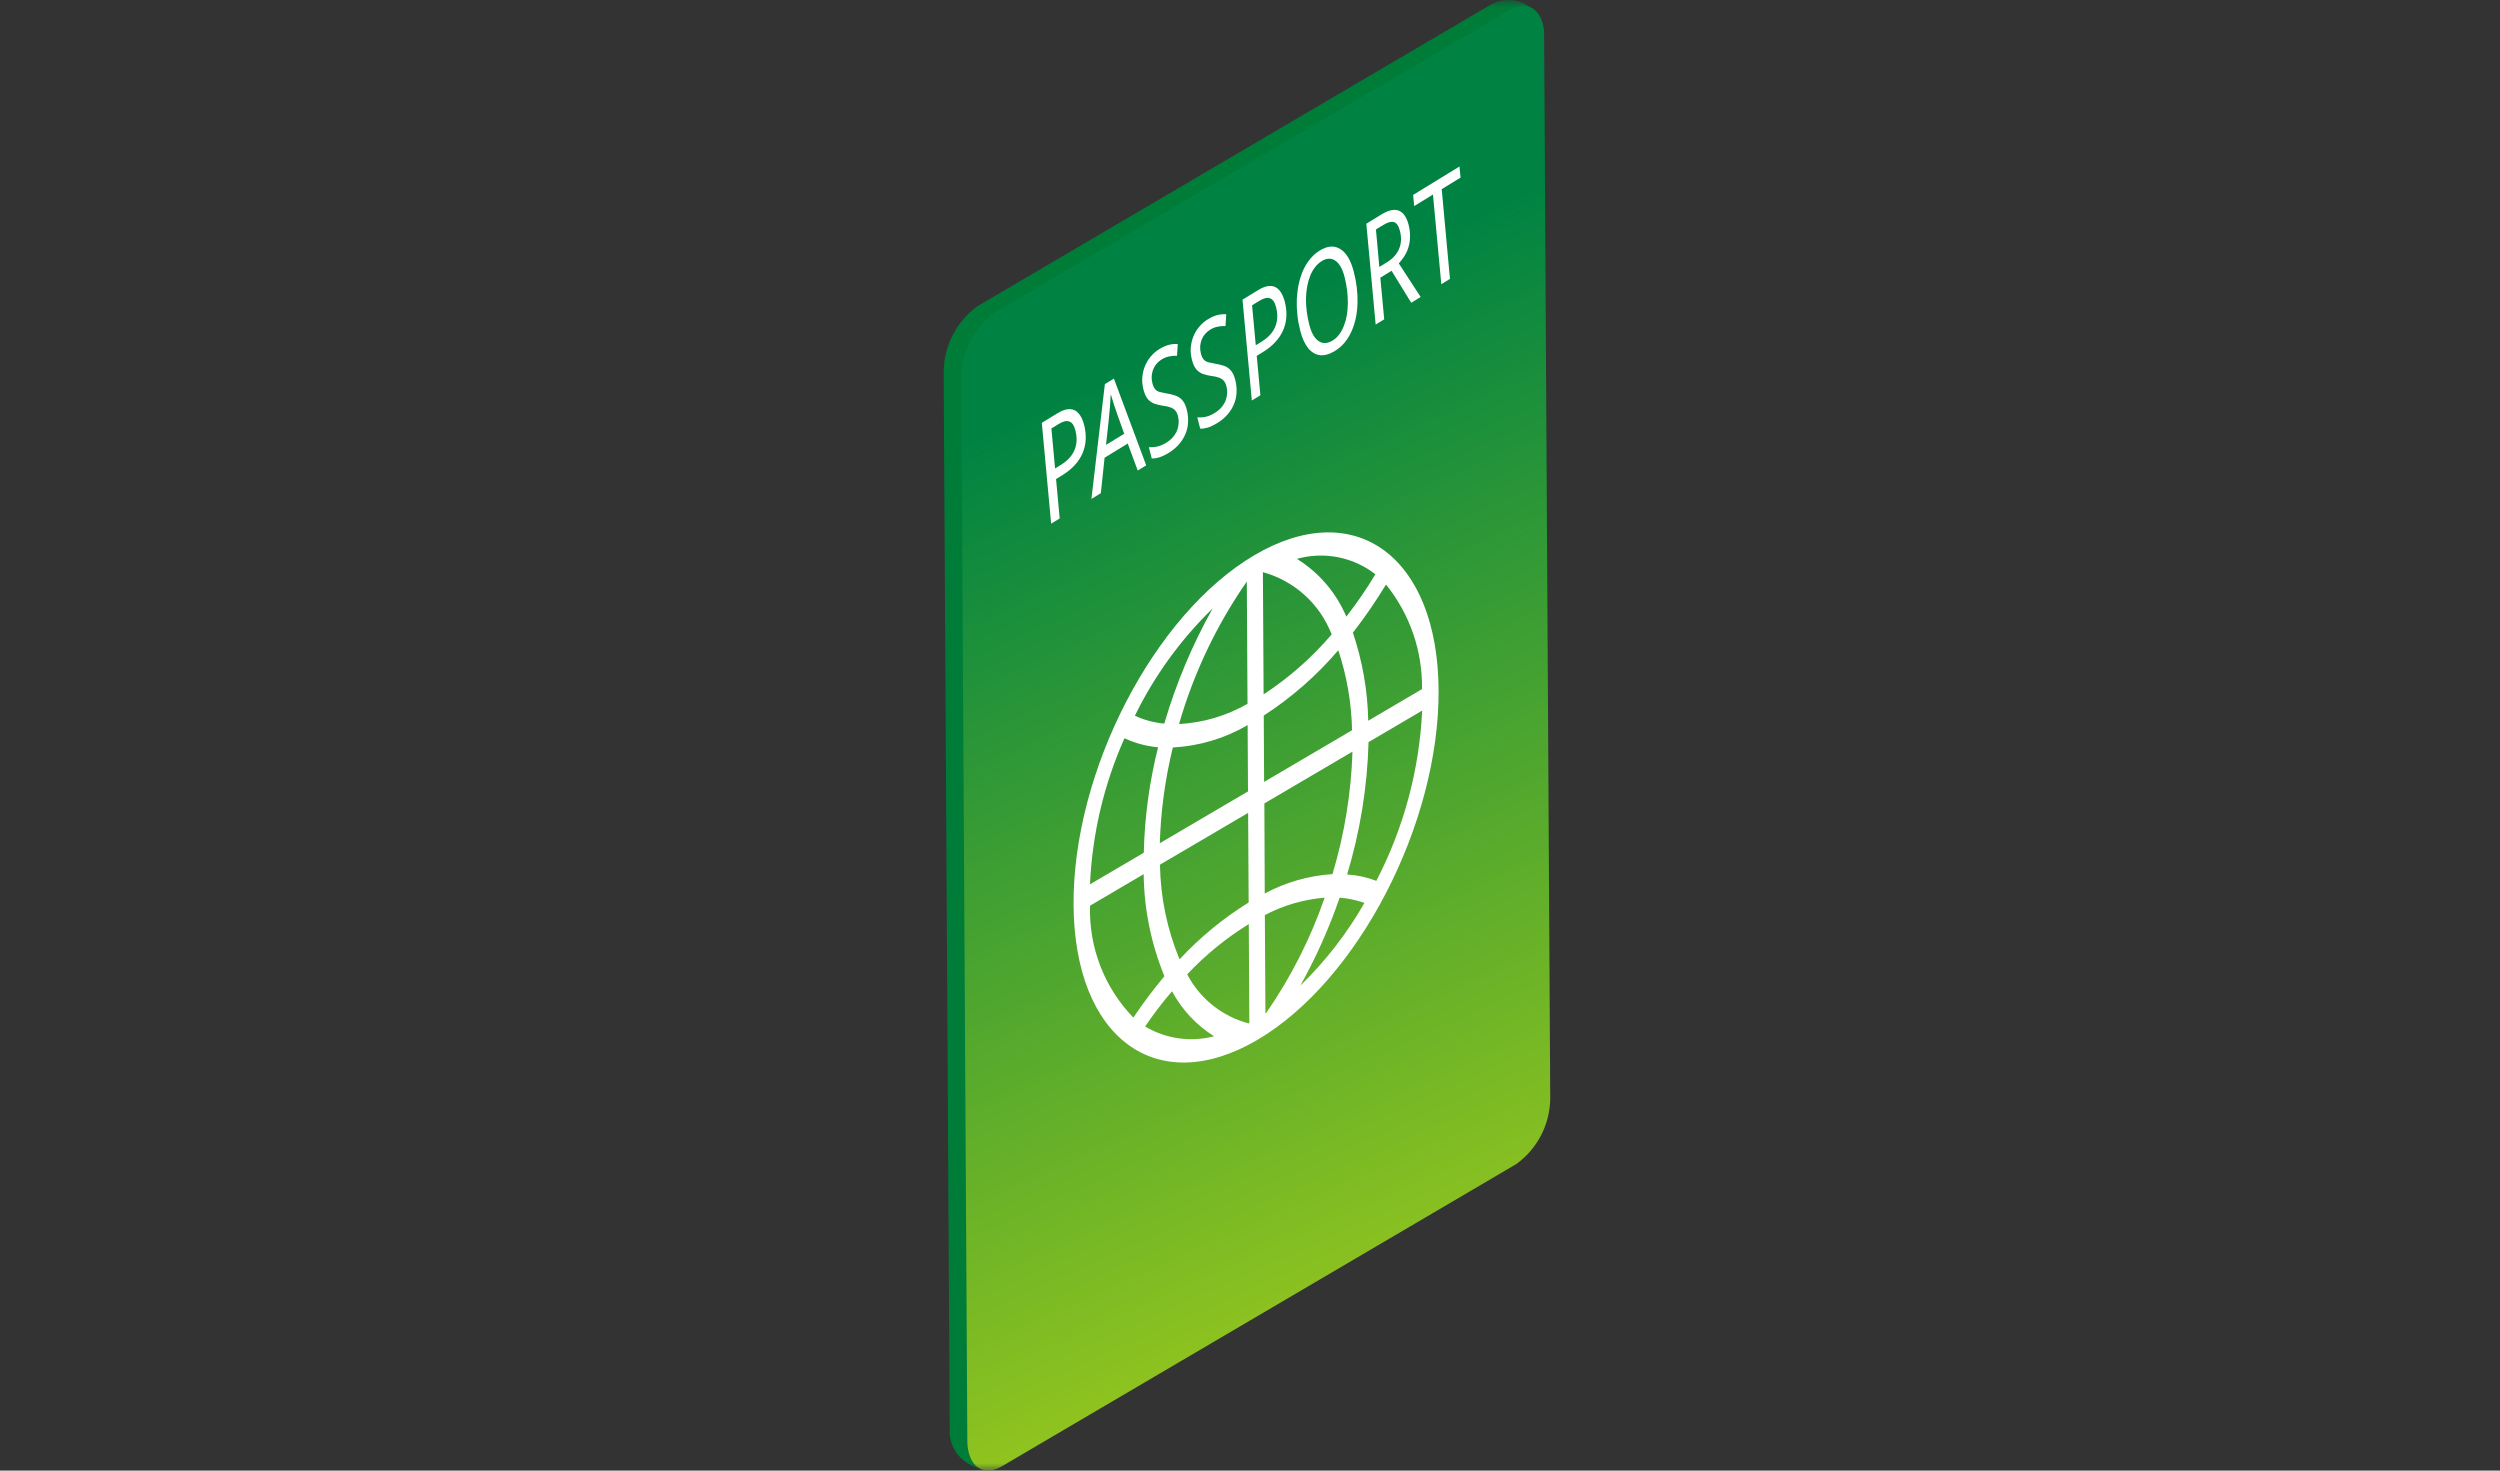 <svg width="170" height="100" viewBox="0 0 170 100" fill="none" xmlns="http://www.w3.org/2000/svg">
<rect x="0" y="0" width="170" height="100" fill="#333333" stroke="none"/>
<mask id="mask0_2835_7576" style="mask-type:alpha" maskUnits="userSpaceOnUse" x="0" y="0" width="170" height="100">
<rect width="170" height="100" fill="#D9D9D9"/>
</mask>
<g mask="url(#mask0_2835_7576)">
<path d="M68.12 99.713L101.918 78.722C102.622 78.212 103.196 77.545 103.596 76.774C103.996 76.003 104.21 75.149 104.222 74.28L104.99 2.138C104.941 1.75 104.8 1.38 104.578 1.058C104.356 0.736 104.06 0.472 103.715 0.288C103.371 0.104 102.987 0.005 102.596 0C102.205 -0.005 101.819 0.084 101.469 0.259L66.472 20.819C65.769 21.329 65.195 21.996 64.795 22.767C64.395 23.538 64.181 24.391 64.169 25.259L64.583 97.562C64.623 97.962 64.755 98.347 64.969 98.686C65.182 99.026 65.472 99.311 65.815 99.52C66.158 99.728 66.545 99.854 66.945 99.888C67.344 99.921 67.747 99.861 68.12 99.713Z" fill="#007C39"/>
<path d="M68.116 99.714L103.112 79.154C103.815 78.644 104.39 77.977 104.79 77.206C105.19 76.436 105.404 75.582 105.416 74.713L105.001 2.41C104.992 0.717 103.942 -0.057 102.665 0.683L67.668 21.243C66.966 21.753 66.391 22.42 65.992 23.191C65.592 23.962 65.377 24.815 65.364 25.683L65.779 97.987C65.791 99.689 66.845 100.463 68.116 99.714Z" fill="url(#paint0_linear_2835_7576)"/>
<path fill-rule="evenodd" clip-rule="evenodd" d="M85.313 37.744C92.155 33.724 97.772 37.842 97.824 46.934C97.876 56.026 92.343 66.694 85.501 70.713C78.659 74.733 73.054 70.608 73.002 61.516C72.95 52.424 78.484 41.758 85.313 37.744ZM88.192 38.003C89.689 38.934 90.862 40.306 91.55 41.929C92.267 41.01 92.928 40.049 93.527 39.049C92.782 38.47 91.911 38.073 90.984 37.892C90.058 37.71 89.102 37.748 88.192 38.003ZM94.251 39.746C93.563 40.88 92.811 41.974 91.997 43.021C92.648 44.952 93 46.972 93.04 49.009L96.697 46.859C96.737 44.275 95.87 41.758 94.247 39.746H94.251ZM96.708 48.32L93.061 50.464C92.978 53.516 92.488 56.542 91.604 59.464C92.284 59.508 92.954 59.654 93.591 59.898C95.453 56.309 96.517 52.358 96.708 48.32ZM92.784 61.395C92.239 61.207 91.672 61.088 91.097 61.04C90.383 63.108 89.489 65.109 88.425 67.02C90.135 65.359 91.603 63.465 92.784 61.395ZM86.048 68.911L86.102 68.88C87.779 66.461 89.115 63.824 90.076 61.042C88.654 61.159 87.271 61.562 86.01 62.227L86.048 68.911ZM86.002 60.758C87.426 59.993 88.997 59.544 90.609 59.441C91.422 56.735 91.879 53.935 91.969 51.111L85.977 54.632L86.002 60.758ZM85.96 53.169L91.94 49.656C91.902 47.806 91.586 45.973 91.003 44.217C89.537 45.935 87.83 47.432 85.935 48.66L85.96 53.169ZM85.925 47.218C87.653 46.086 89.211 44.714 90.552 43.142C90.159 42.12 89.531 41.204 88.719 40.468C87.907 39.733 86.933 39.198 85.877 38.907L85.925 47.218ZM76.461 50.207C75.067 53.34 74.272 56.708 74.119 60.134L77.778 57.986C77.833 55.567 78.159 53.162 78.749 50.815C77.957 50.744 77.182 50.536 76.461 50.199V50.207ZM77.175 48.671C77.805 48.962 78.48 49.143 79.171 49.205C79.969 46.48 81.073 43.853 82.46 41.376C80.29 43.483 78.501 45.951 77.173 48.669L77.175 48.671ZM84.783 39.547C82.727 42.502 81.171 45.775 80.175 49.235C81.814 49.147 83.409 48.675 84.831 47.857L84.783 39.547ZM84.839 49.306C83.289 50.212 81.545 50.734 79.753 50.829C79.229 52.962 78.932 55.144 78.868 57.339L84.864 53.816L84.839 49.306ZM84.873 55.275L78.878 58.798C78.911 61.009 79.364 63.194 80.21 65.237C81.595 63.742 83.175 62.442 84.908 61.37L84.873 55.275ZM84.898 69.589L84.956 69.556L84.917 62.837C83.377 63.789 81.969 64.938 80.728 66.256C81.154 67.07 81.745 67.786 82.462 68.36C83.18 68.934 84.01 69.352 84.898 69.589ZM82.562 70.466C81.356 69.713 80.369 68.659 79.697 67.406C79.042 68.169 78.431 68.969 77.866 69.802C78.566 70.218 79.341 70.491 80.146 70.605C80.952 70.719 81.775 70.672 82.562 70.466ZM77.068 69.197C77.722 68.222 78.427 67.282 79.179 66.381C78.276 64.177 77.798 61.824 77.77 59.443L74.123 61.587C74.079 62.988 74.317 64.383 74.822 65.691C75.328 66.998 76.093 68.19 77.068 69.197Z" fill="white"/>
<path d="M98.009 19.325L97.442 13.228L96.162 14.014L96.094 13.254L99.243 11.322L99.318 12.077L98.037 12.863L98.597 18.965L98.009 19.325Z" fill="white"/>
<path d="M93.545 22.07L92.91 15.213L93.936 14.584C94.415 14.289 94.81 14.203 95.119 14.325C95.428 14.446 95.65 14.767 95.785 15.286C95.862 15.584 95.894 15.882 95.88 16.181C95.871 16.478 95.806 16.772 95.685 17.063C95.562 17.348 95.373 17.63 95.117 17.909L96.603 20.194L95.963 20.587L94.626 18.413L93.862 18.882L94.126 21.713L93.545 22.07ZM94.303 17.839C94.521 17.706 94.7 17.559 94.84 17.398C94.979 17.232 95.083 17.06 95.153 16.881C95.226 16.695 95.264 16.502 95.268 16.303C95.272 16.105 95.249 15.906 95.197 15.708C95.105 15.351 94.966 15.149 94.782 15.1C94.598 15.05 94.357 15.117 94.061 15.299L93.564 15.603L93.794 18.152L94.303 17.839Z" fill="white"/>
<path d="M90.779 23.86C90.409 24.087 90.068 24.184 89.757 24.152C89.448 24.111 89.18 23.951 88.951 23.672C88.725 23.385 88.547 22.993 88.419 22.497C88.325 22.135 88.259 21.773 88.221 21.41C88.181 21.043 88.168 20.682 88.182 20.328C88.201 19.971 88.246 19.629 88.317 19.301C88.389 18.973 88.488 18.665 88.615 18.377C88.747 18.087 88.905 17.831 89.09 17.609C89.278 17.379 89.494 17.189 89.738 17.039C90.269 16.713 90.737 16.679 91.143 16.938C91.553 17.194 91.857 17.704 92.055 18.469C92.149 18.831 92.218 19.194 92.262 19.56C92.305 19.919 92.321 20.274 92.311 20.626C92.3 20.971 92.26 21.306 92.193 21.632C92.125 21.951 92.028 22.251 91.904 22.53C91.779 22.809 91.623 23.064 91.435 23.294C91.251 23.516 91.032 23.704 90.779 23.86ZM90.619 23.156C90.794 23.049 90.944 22.909 91.071 22.736C91.198 22.564 91.304 22.367 91.388 22.146C91.476 21.923 91.543 21.683 91.587 21.425C91.63 21.162 91.652 20.888 91.654 20.603C91.654 20.312 91.636 20.018 91.6 19.723C91.562 19.421 91.505 19.124 91.43 18.832C91.286 18.278 91.077 17.909 90.802 17.726C90.526 17.537 90.218 17.546 89.878 17.755C89.704 17.862 89.551 18.003 89.42 18.178C89.287 18.347 89.176 18.544 89.088 18.767C89.002 18.982 88.936 19.223 88.888 19.488C88.84 19.748 88.812 20.022 88.806 20.31C88.804 20.596 88.822 20.889 88.86 21.191C88.898 21.492 88.956 21.795 89.035 22.098C89.13 22.466 89.258 22.753 89.417 22.96C89.575 23.16 89.755 23.28 89.957 23.319C90.163 23.354 90.384 23.3 90.619 23.156Z" fill="white"/>
<path d="M85.124 27.234L84.49 20.377L85.541 19.732C85.877 19.526 86.165 19.43 86.406 19.444C86.646 19.453 86.843 19.552 86.998 19.741C87.156 19.922 87.277 20.175 87.362 20.502C87.453 20.852 87.49 21.191 87.474 21.519C87.457 21.841 87.385 22.149 87.259 22.443C87.134 22.736 86.954 23.009 86.722 23.26C86.493 23.508 86.211 23.735 85.876 23.941L85.458 24.198L85.706 26.877L85.124 27.234ZM85.797 23.228C86.076 23.057 86.304 22.857 86.481 22.626C86.659 22.395 86.773 22.135 86.825 21.847C86.88 21.555 86.864 21.238 86.774 20.893C86.685 20.549 86.547 20.346 86.359 20.285C86.174 20.216 85.934 20.272 85.638 20.454L85.141 20.759L85.392 23.477L85.797 23.228Z" fill="white"/>
<path d="M82.774 28.769C82.547 28.908 82.341 29.008 82.154 29.068C81.972 29.125 81.793 29.154 81.616 29.154L81.416 28.384C81.519 28.389 81.632 28.387 81.756 28.379C81.88 28.37 82.012 28.343 82.152 28.298C82.296 28.25 82.446 28.178 82.603 28.082C82.751 27.991 82.885 27.885 83.005 27.764C83.124 27.637 83.221 27.497 83.297 27.342C83.372 27.181 83.418 27.01 83.437 26.829C83.46 26.646 83.446 26.455 83.394 26.257C83.354 26.099 83.291 25.975 83.207 25.885C83.127 25.791 83.016 25.721 82.872 25.674C82.727 25.621 82.543 25.582 82.319 25.557C82.119 25.524 81.935 25.478 81.768 25.418C81.604 25.349 81.461 25.244 81.338 25.103C81.219 24.953 81.124 24.744 81.054 24.476C80.979 24.184 80.951 23.903 80.972 23.633C80.997 23.36 81.059 23.102 81.158 22.859C81.261 22.613 81.394 22.396 81.557 22.208C81.723 22.012 81.911 21.849 82.12 21.721C82.364 21.571 82.586 21.472 82.785 21.424C82.989 21.373 83.189 21.356 83.385 21.371L83.335 22.173C83.201 22.16 83.04 22.171 82.851 22.206C82.662 22.234 82.478 22.303 82.299 22.413C82.164 22.495 82.046 22.595 81.945 22.711C81.848 22.825 81.77 22.953 81.712 23.098C81.658 23.239 81.624 23.392 81.611 23.555C81.601 23.711 81.618 23.873 81.662 24.042C81.707 24.217 81.769 24.351 81.849 24.445C81.927 24.532 82.029 24.594 82.155 24.632C82.28 24.664 82.432 24.696 82.612 24.728C82.838 24.764 83.04 24.813 83.218 24.873C83.399 24.931 83.554 25.032 83.683 25.177C83.815 25.319 83.919 25.533 83.993 25.819C84.075 26.134 84.105 26.436 84.084 26.727C84.067 27.008 84.002 27.275 83.89 27.526C83.783 27.774 83.633 28.005 83.441 28.218C83.253 28.428 83.031 28.611 82.774 28.769Z" fill="white"/>
<path d="M79.477 30.793C79.25 30.932 79.044 31.031 78.857 31.091C78.675 31.149 78.496 31.178 78.319 31.178L78.12 30.407C78.222 30.412 78.335 30.411 78.459 30.402C78.583 30.394 78.715 30.367 78.855 30.322C78.999 30.274 79.149 30.202 79.306 30.106C79.454 30.015 79.588 29.909 79.708 29.788C79.827 29.661 79.924 29.52 80 29.365C80.075 29.204 80.121 29.034 80.14 28.853C80.163 28.67 80.149 28.479 80.098 28.28C80.057 28.123 79.994 27.999 79.91 27.908C79.831 27.815 79.719 27.745 79.575 27.697C79.43 27.644 79.246 27.605 79.022 27.58C78.822 27.547 78.638 27.501 78.471 27.441C78.307 27.373 78.164 27.268 78.041 27.127C77.922 26.977 77.827 26.767 77.757 26.499C77.682 26.207 77.654 25.926 77.675 25.656C77.701 25.384 77.762 25.126 77.861 24.883C77.964 24.637 78.097 24.42 78.26 24.232C78.426 24.035 78.614 23.872 78.823 23.744C79.067 23.595 79.289 23.496 79.488 23.448C79.692 23.397 79.892 23.379 80.088 23.394L80.038 24.196C79.904 24.184 79.743 24.195 79.555 24.229C79.365 24.257 79.181 24.326 79.002 24.436C78.867 24.519 78.749 24.618 78.648 24.735C78.551 24.848 78.474 24.977 78.415 25.121C78.361 25.263 78.327 25.415 78.314 25.579C78.304 25.734 78.321 25.896 78.365 26.066C78.41 26.241 78.472 26.375 78.552 26.468C78.63 26.555 78.733 26.618 78.858 26.656C78.983 26.688 79.135 26.719 79.315 26.751C79.541 26.788 79.743 26.837 79.921 26.897C80.102 26.955 80.257 27.056 80.386 27.2C80.518 27.342 80.622 27.556 80.696 27.842C80.778 28.157 80.808 28.46 80.787 28.75C80.77 29.032 80.705 29.298 80.593 29.549C80.486 29.798 80.336 30.028 80.144 30.241C79.956 30.451 79.734 30.635 79.477 30.793Z" fill="white"/>
<path d="M74.217 33.928L75.131 26.12L75.745 25.743L77.941 31.642L77.366 31.995L76.686 30.159L75.111 31.126L74.857 33.535L74.217 33.928ZM75.21 30.253L76.445 29.495L76 28.246C75.925 28.035 75.844 27.8 75.757 27.542C75.674 27.282 75.605 27.051 75.547 26.849L75.528 26.861C75.515 27.126 75.497 27.415 75.472 27.727C75.445 28.035 75.416 28.347 75.382 28.666L75.21 30.253Z" fill="white"/>
<path d="M71.478 35.611L70.843 28.754L71.895 28.108C72.23 27.903 72.519 27.807 72.76 27.821C72.999 27.83 73.197 27.929 73.352 28.118C73.51 28.298 73.631 28.552 73.716 28.879C73.806 29.229 73.844 29.568 73.828 29.896C73.81 30.218 73.739 30.526 73.613 30.82C73.487 31.113 73.308 31.386 73.075 31.637C72.847 31.885 72.565 32.112 72.229 32.318L71.811 32.575L72.059 35.254L71.478 35.611ZM72.15 31.605C72.429 31.434 72.657 31.233 72.835 31.003C73.012 30.772 73.127 30.512 73.178 30.224C73.234 29.932 73.217 29.614 73.128 29.27C73.038 28.926 72.9 28.723 72.713 28.662C72.528 28.593 72.288 28.649 71.991 28.831L71.495 29.136L71.745 31.854L72.15 31.605Z" fill="white"/>
</g>
<defs>
<linearGradient id="paint0_linear_2835_7576" x1="70.502" y1="28" x2="96.59" y2="86.316" gradientUnits="userSpaceOnUse">
<stop stop-color="#008342"/>
<stop offset="1" stop-color="#8FC31F"/>
</linearGradient>
</defs>
</svg>
